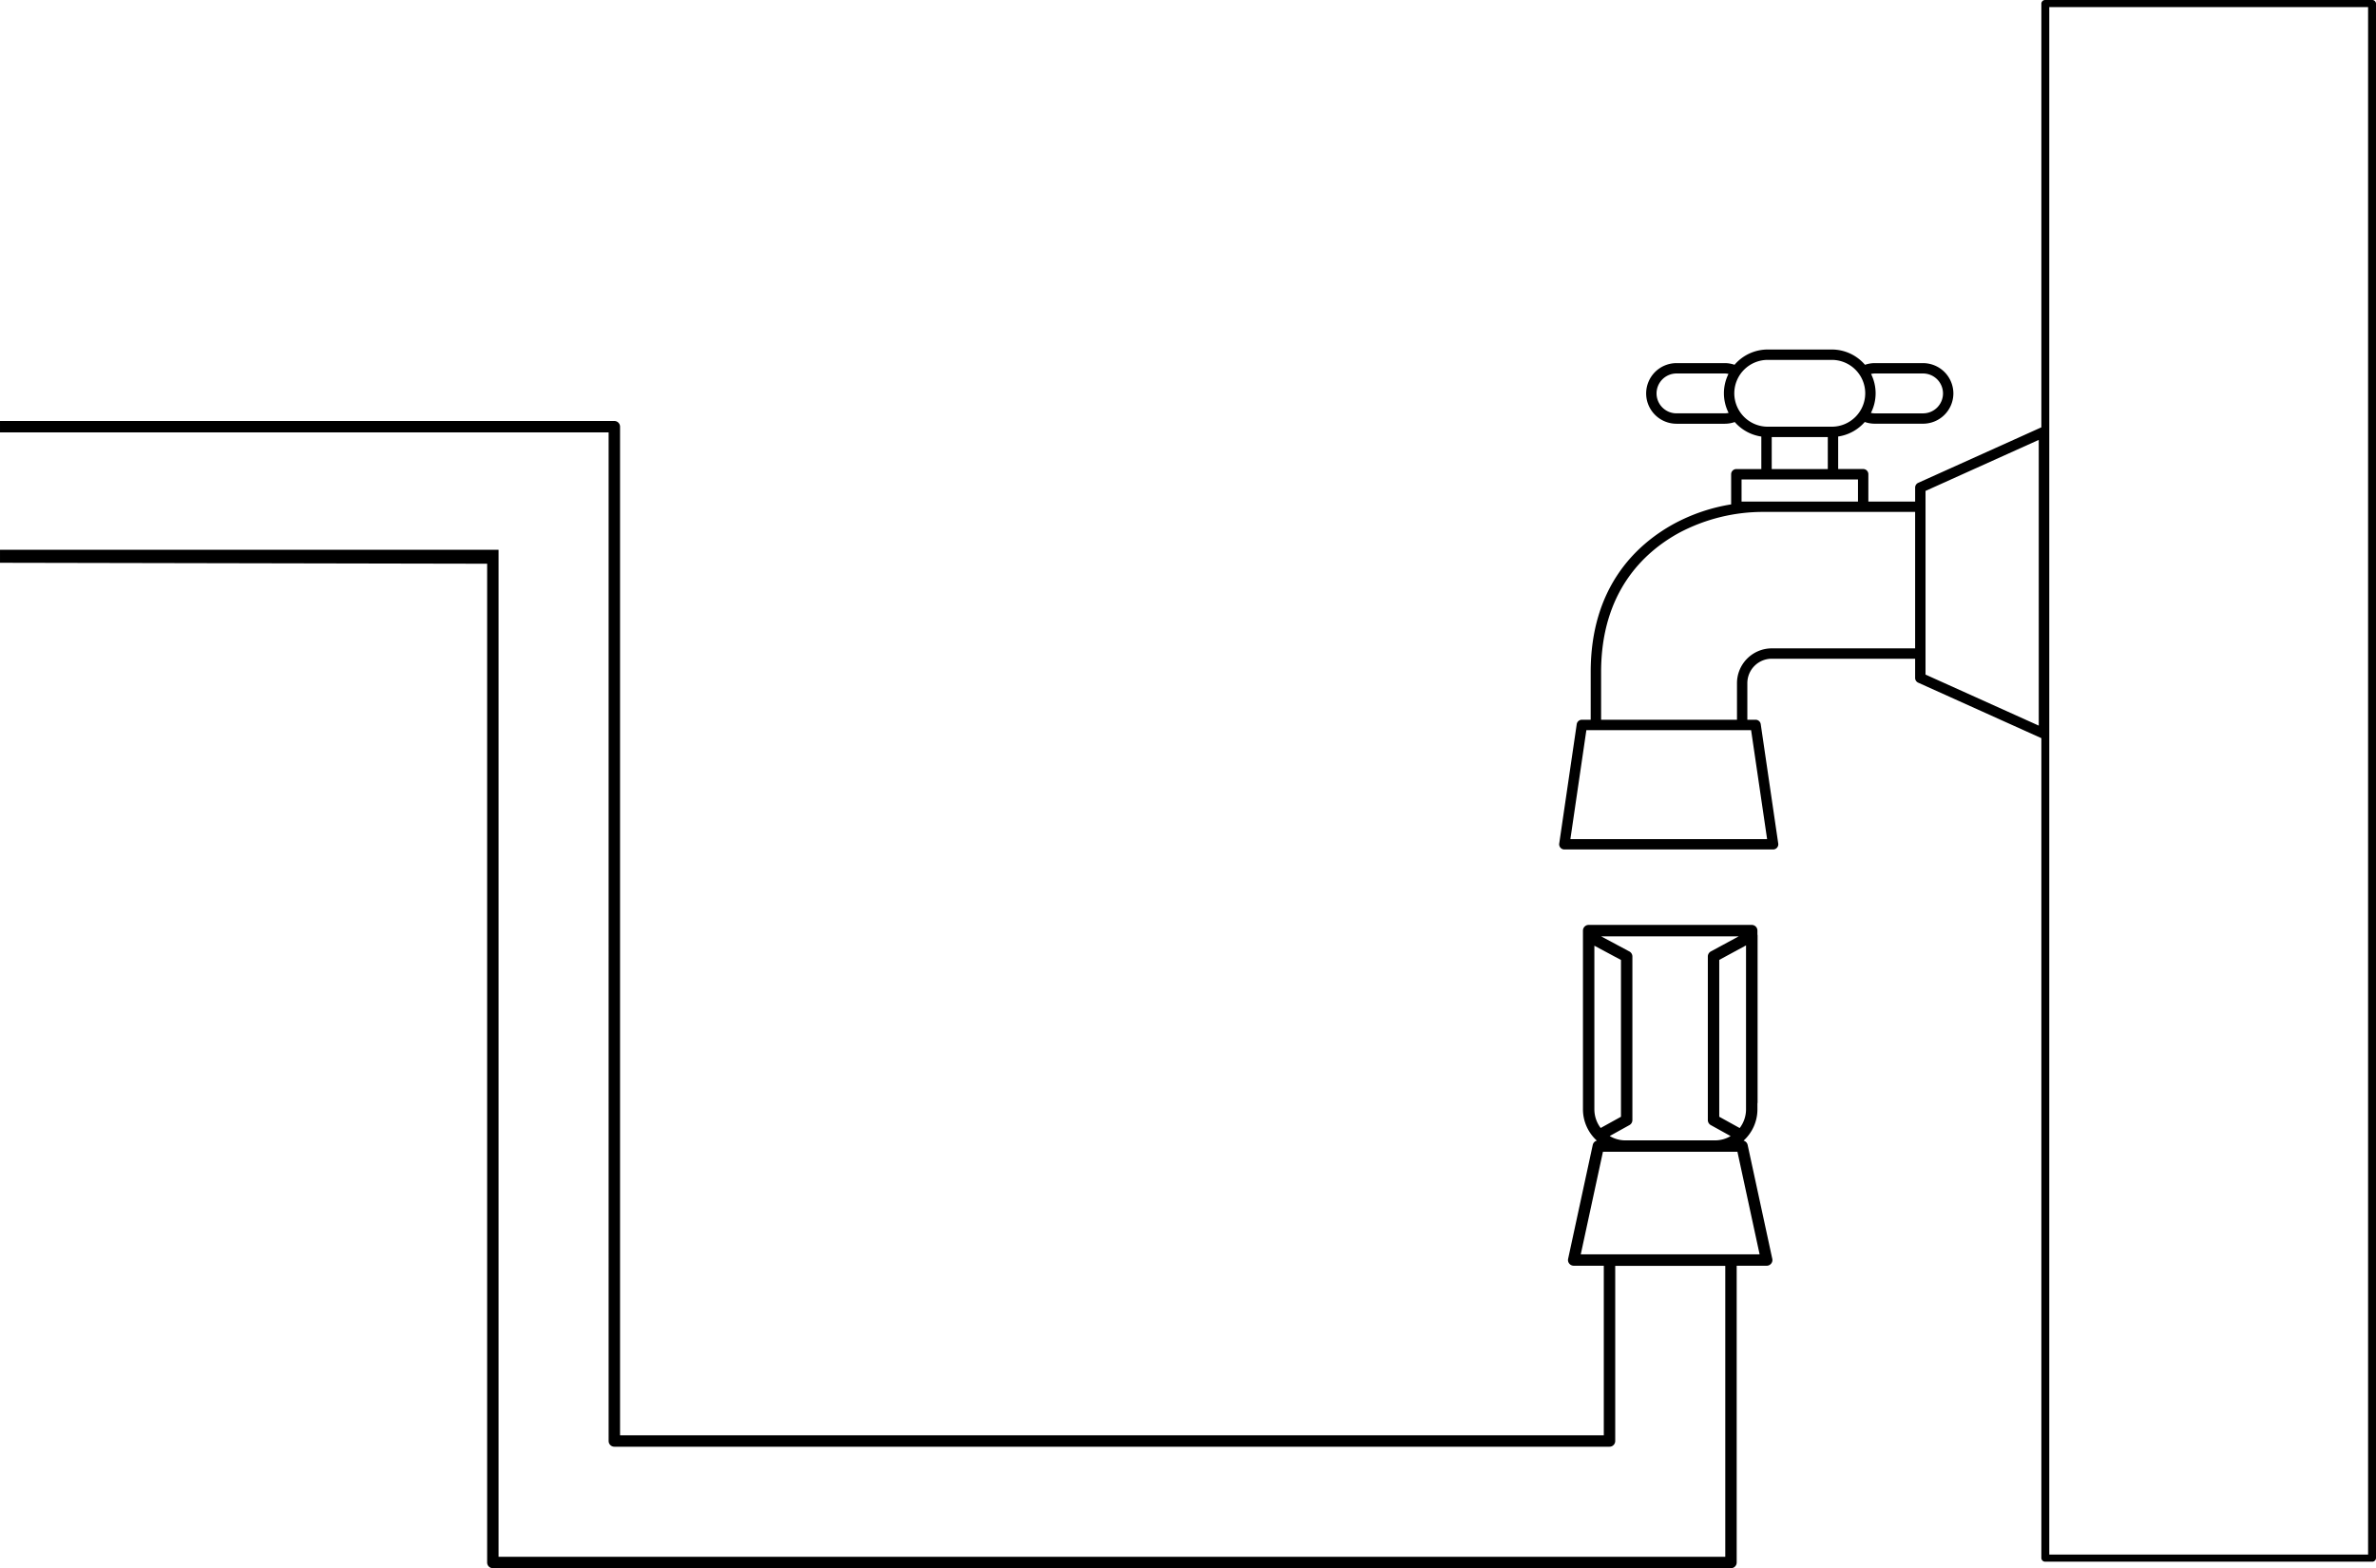 <?xml version="1.0" encoding="UTF-8"?> <svg xmlns="http://www.w3.org/2000/svg" xmlns:xlink="http://www.w3.org/1999/xlink" width="450.021" height="297.05" viewBox="0 0 450.021 297.05"><defs><clipPath id="clip-path"><rect id="Rectangle_1" data-name="Rectangle 1" width="450.021" height="297.05" transform="translate(-224.663 -148.525)" fill="none"></rect></clipPath></defs><g id="XMLID_00000128462643101392701030000012398017502071189380_" transform="translate(224.663 148.525)" clip-path="url(#clip-path)"><g id="Group_1" data-name="Group 1"><path id="Path_1" data-name="Path 1" d="M224.61-148.525H162.726a.714.714,0,0,0-.749.675v80.271L138.649-57.065a.986.986,0,0,0-.579.9v2.644h-8.861V-58.7a.983.983,0,0,0-.984-.984h-4.734v-6.156a8.277,8.277,0,0,0,5.037-2.751,5.766,5.766,0,0,0,1.878.324h9.163A5.748,5.748,0,0,0,145.312-74a5.774,5.774,0,0,0-1.684-4.058,5.779,5.779,0,0,0-4.058-1.684h-9.163a5.681,5.681,0,0,0-1.837.317,8.271,8.271,0,0,0-6.282-2.894H110.142a8.273,8.273,0,0,0-6.28,2.892,5.688,5.688,0,0,0-1.833-.316H92.865a5.777,5.777,0,0,0-4.058,1.684A5.777,5.777,0,0,0,87.123-74a5.748,5.748,0,0,0,5.741,5.741h9.163a5.742,5.742,0,0,0,1.874-.323,8.279,8.279,0,0,0,5.036,2.75v6.156h-4.733a.983.983,0,0,0-.984.984v5.709a34.227,34.227,0,0,0-10.82,3.67c-7.2,3.948-15.781,12.029-15.781,28.1v9.025H74.947a.983.983,0,0,0-.973.841L70.659,11.258a.982.982,0,0,0,.973,1.125h39.535a.982.982,0,0,0,.973-1.125l-3.315-22.607a.982.982,0,0,0-.973-.841h-1.563v-6.936a4.628,4.628,0,0,1,4.622-4.622h27.156v3.634a.985.985,0,0,0,.579.9L161.977-8.7V146.617a.715.715,0,0,0,.749.675H224.61a.714.714,0,0,0,.749-.675V-147.85A.715.715,0,0,0,224.61-148.525Zm-94.2,70.745h9.163a3.8,3.8,0,0,1,2.667,1.108A3.8,3.8,0,0,1,143.348-74a3.779,3.779,0,0,1-3.775,3.775h-9.163a3.76,3.76,0,0,1-.715-.086,8.232,8.232,0,0,0,.89-3.716,8.227,8.227,0,0,0-.865-3.663A3.671,3.671,0,0,1,130.409-77.78Zm-28.378,7.551H92.867A3.779,3.779,0,0,1,89.092-74,3.8,3.8,0,0,1,90.2-76.672a3.8,3.8,0,0,1,2.667-1.108h9.163a3.638,3.638,0,0,1,.686.084,8.228,8.228,0,0,0-.865,3.664,8.232,8.232,0,0,0,.89,3.716A3.728,3.728,0,0,1,102.031-70.229Zm1.787-3.8a6.334,6.334,0,0,1,6.326-6.325H122.29a6.334,6.334,0,0,1,6.327,6.325A6.334,6.334,0,0,1,122.29-67.7H110.145A6.333,6.333,0,0,1,103.818-74.032Zm7.089,8.295h10.619v6.059H110.907Zm-5.715,12.213v-4.188h22.052v4.188H105.192Zm4.84,63.943H72.773L75.8-10.223H107Zm.882-36.132a6.6,6.6,0,0,0-6.588,6.588v6.936H78.591v-9.025c0-15.11,8.027-22.684,14.759-26.377a33.968,33.968,0,0,1,16.313-3.967h28.405v25.846Zm50.57,14.631-21.448-9.666V-55.533L161.483-65.2Zm62.377,157.024H163.475V-147.176h60.385Z"></path><path id="Path_2" data-name="Path 2" d="M106.345,68.341a1.066,1.066,0,0,0-.775-.8A8.022,8.022,0,0,0,108.2,61.6V60.418h.03v-31.7a1.086,1.086,0,0,0-.03-.228v-.736a1.08,1.08,0,0,0-1.081-1.081H76.234a1.081,1.081,0,0,0-1.081,1.081V61.6a8.022,8.022,0,0,0,2.633,5.936,1.066,1.066,0,0,0-.775.8L72.344,89.925a1.054,1.054,0,0,0,.216.9,1.083,1.083,0,0,0,.841.405h5.7v32.118H-107.223V-67.7a1.08,1.08,0,0,0-1.081-1.081H-224.662v2.163h115.276V124.433a1.08,1.08,0,0,0,1.081,1.081H80.184a1.081,1.081,0,0,0,1.081-1.081V91.26h20.844v55.1H-130.234V-44.389h-94.428v2.466l92.265.181V147.444a1.08,1.08,0,0,0,1.081,1.081H103.19a1.081,1.081,0,0,0,1.081-1.081V91.234h5.685a1.083,1.083,0,0,0,.841-.405,1.058,1.058,0,0,0,.216-.9Zm-26.13-1.676,3.744-2.074a1.085,1.085,0,0,0,.557-.947V32.659a1.083,1.083,0,0,0-.57-.955l-5.352-2.864h26.062L99.372,31.7a1.09,1.09,0,0,0-.566.955V63.644a1.087,1.087,0,0,0,.557.947l3.761,2.084a5.838,5.838,0,0,1-2.972.814H83.2A5.844,5.844,0,0,1,80.215,66.665Zm24.623-1.514-3.87-2.14V33.3l5.072-2.746V61.6A5.85,5.85,0,0,1,104.839,65.151ZM77.315,61.6V30.613l5.039,2.7v29.7l-3.846,2.127A5.853,5.853,0,0,1,77.315,61.6ZM74.739,89.071l4.2-19.421h25.473l4.2,19.421Z"></path></g></g></svg> 